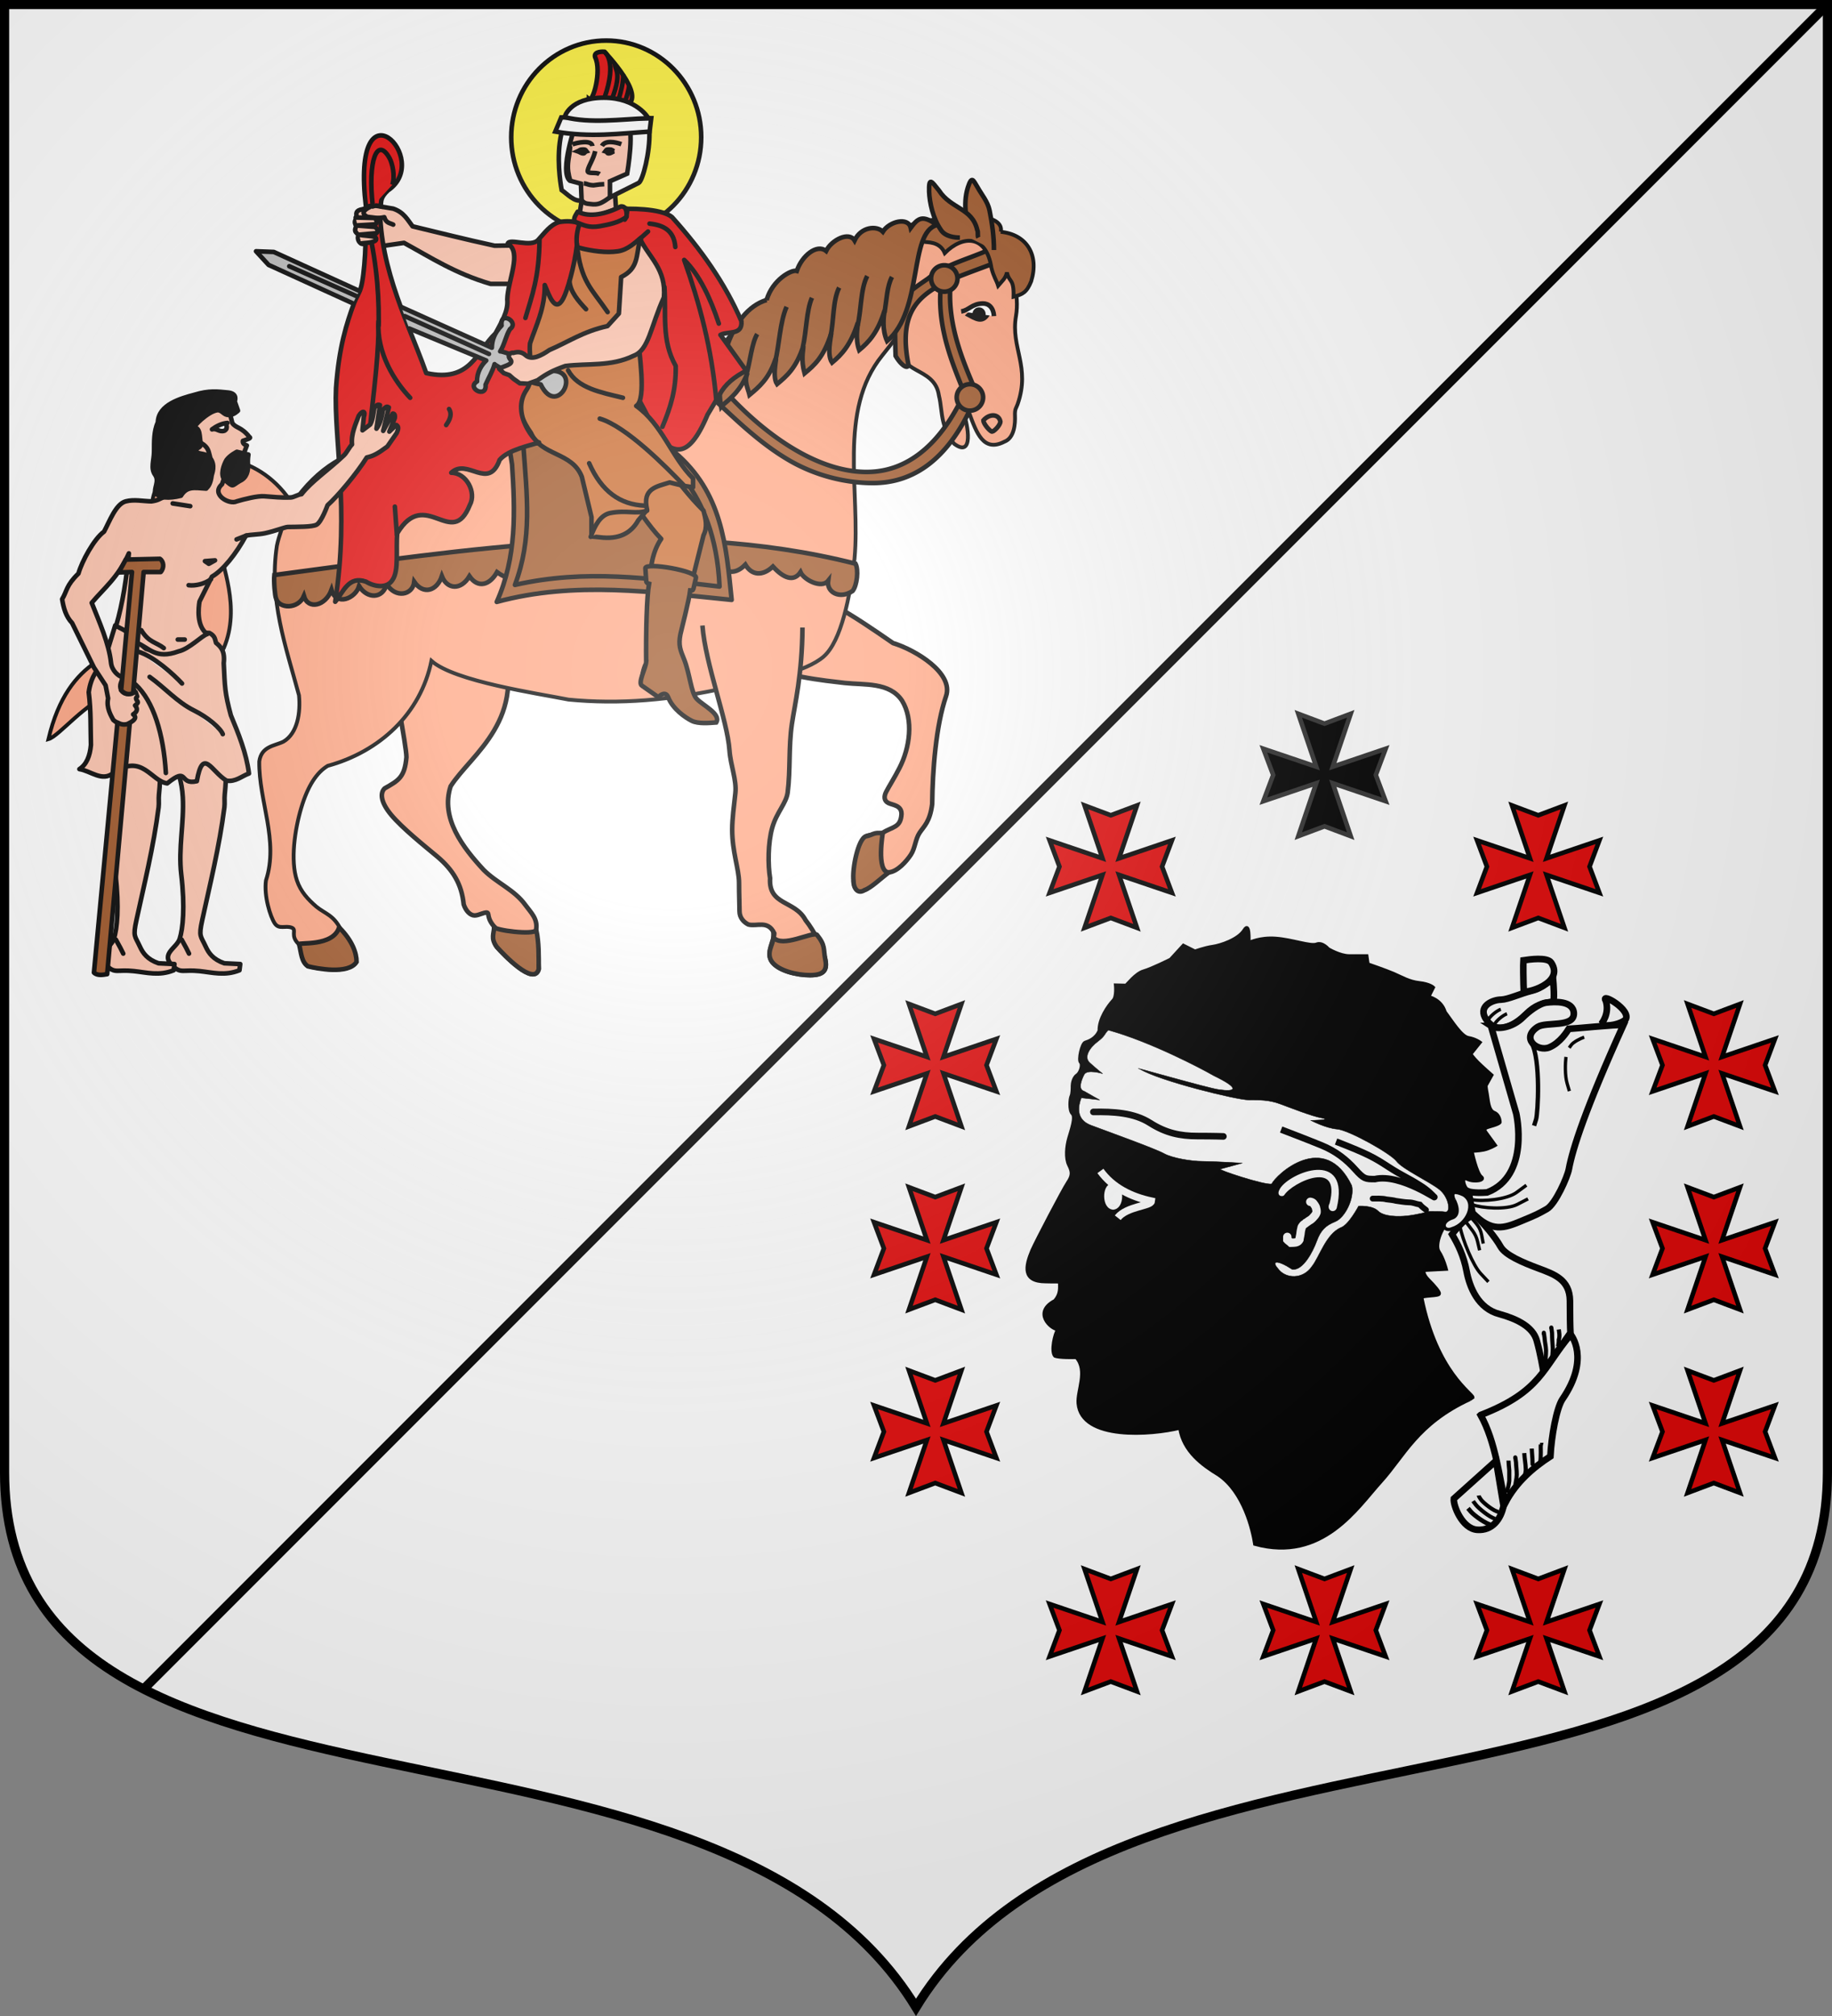<svg xmlns="http://www.w3.org/2000/svg" xmlns:xlink="http://www.w3.org/1999/xlink" width="600" height="660"><rect width="100%" height="100%" fill="#808080" stroke="none"/><defs><path id="af" d="M0 0v1h.5L0 0z" transform="rotate(18 3.157 -.5)"/><path id="bt" d="M-298.5-298.5V183c0 129.055 231.64 65.948 298.5 175.5C66.86 248.948 298.5 312.055 298.5 183v-481.5h-597z"/><path id="a" d="M0 0v1h.5L0 0z" transform="rotate(18 3.157 -.5)"/><path id="b" d="M0 0v1h.5L0 0z" transform="rotate(18 3.157 -.5)"/><path id="c" d="M0 0v1h.5L0 0z" transform="rotate(18 3.157 -.5)"/><path id="d" d="M0 0v1h.5L0 0z" transform="rotate(18 3.157 -.5)"/><path id="e" d="M0 0v1h.5L0 0z" transform="rotate(18 3.157 -.5)"/><path id="f" d="M0 0v1h.5L0 0z" transform="rotate(18 3.157 -.5)"/><path id="g" d="M0 0v1h.5L0 0z" transform="rotate(18 3.157 -.5)"/><path id="h" d="M0 0v1h.5L0 0z" transform="rotate(18 3.157 -.5)"/><path id="i" d="M0 0v1h.5L0 0z" transform="rotate(18 3.157 -.5)"/><path id="j" d="M0 0v1h.5L0 0z" transform="rotate(18 3.157 -.5)"/><path id="k" d="M0 0v1h.5L0 0z" transform="rotate(18 3.157 -.5)"/><path id="l" d="M0 0v1h.5L0 0z" transform="rotate(18 3.157 -.5)"/><path id="m" d="M0 0v1h.5L0 0z" transform="rotate(18 3.157 -.5)"/><path id="n" d="M0 0v1h.5L0 0z" transform="rotate(18 3.157 -.5)"/><path id="o" d="M0 0v1h.5L0 0z" transform="rotate(18 3.157 -.5)"/><path id="p" d="M0 0v1h.5L0 0z" transform="rotate(18 3.157 -.5)"/><path id="q" d="M0 0v1h.5L0 0z" transform="rotate(18 3.157 -.5)"/><path id="r" d="M0 0v1h.5L0 0z" transform="rotate(18 3.157 -.5)"/><path id="s" d="M0 0v1h.5L0 0z" transform="rotate(18 3.157 -.5)"/><path id="t" d="M0 0v1h.5L0 0z" transform="rotate(18 3.157 -.5)"/><path id="u" d="M0 0v1h.5L0 0z" transform="rotate(18 3.157 -.5)"/><path id="v" d="M0 0v1h.5L0 0z" transform="rotate(18 3.157 -.5)"/><path id="w" d="M0 0v1h.5L0 0z" transform="rotate(18 3.157 -.5)"/><path id="x" d="M0 0v1h.5L0 0z" transform="rotate(18 3.157 -.5)"/><path id="y" d="M0 0v1h.5L0 0z" transform="rotate(18 3.157 -.5)"/><path id="z" d="M0 0v1h.5L0 0z" transform="rotate(18 3.157 -.5)"/><path id="A" d="M0 0v1h.5L0 0z" transform="rotate(18 3.157 -.5)"/><path id="B" d="M0 0v1h.5L0 0z" transform="rotate(18 3.157 -.5)"/><path id="C" d="M0 0v1h.5L0 0z" transform="rotate(18 3.157 -.5)"/><path id="D" d="M0 0v1h.5L0 0z" transform="rotate(18 3.157 -.5)"/><path id="E" d="M0 0v1h.5L0 0z" transform="rotate(18 3.157 -.5)"/><path id="F" d="M0 0v1h.5L0 0z" transform="rotate(18 3.157 -.5)"/><path id="G" d="M0 0v1h.5L0 0z" transform="rotate(18 3.157 -.5)"/><path id="H" d="M0 0v1h.5L0 0z" transform="rotate(18 3.157 -.5)"/><path id="I" d="M0 0v1h.5L0 0z" transform="rotate(18 3.157 -.5)"/><path id="J" d="M0 0v1h.5L0 0z" transform="rotate(18 3.157 -.5)"/><path id="K" d="M0 0v1h.5L0 0z" transform="rotate(18 3.157 -.5)"/><path id="L" d="M0 0v1h.5L0 0z" transform="rotate(18 3.157 -.5)"/><path id="M" d="M0 0v1h.5L0 0z" transform="rotate(18 3.157 -.5)"/><path id="N" d="M0 0v1h.5L0 0z" transform="rotate(18 3.157 -.5)"/><path id="O" d="M0 0v1h.5L0 0z" transform="rotate(18 3.157 -.5)"/><path id="P" d="M0 0v1h.5L0 0z" transform="rotate(18 3.157 -.5)"/><path id="Q" d="M0 0v1h.5L0 0z" transform="rotate(18 3.157 -.5)"/><path id="R" d="M0 0v1h.5L0 0z" transform="rotate(18 3.157 -.5)"/><path id="S" d="M0 0v1h.5L0 0z" transform="rotate(18 3.157 -.5)"/><path id="T" d="M0 0v1h.5L0 0z" transform="rotate(18 3.157 -.5)"/><path id="U" d="M0 0v1h.5L0 0z" transform="rotate(18 3.157 -.5)"/><path id="V" d="M0 0v1h.5L0 0z" transform="rotate(18 3.157 -.5)"/><path id="W" d="M0 0v1h.5L0 0z" transform="rotate(18 3.157 -.5)"/><path id="X" d="M0 0v1h.5L0 0z" transform="rotate(18 3.157 -.5)"/><path id="Y" d="M0 0v1h.5L0 0z" transform="rotate(18 3.157 -.5)"/><path id="Z" d="M0 0v1h.5L0 0z" transform="rotate(18 3.157 -.5)"/><path id="aa" d="M0 0v1h.5L0 0z" transform="rotate(18 3.157 -.5)"/><path id="ab" d="M0 0v1h.5L0 0z" transform="rotate(18 3.157 -.5)"/><path id="ac" d="M0 0v1h.5L0 0z" transform="rotate(18 3.157 -.5)"/><path id="ad" d="M0 0v1h.5L0 0z" transform="rotate(18 3.157 -.5)"/><path id="ae" d="M0 0v1h.5L0 0z" transform="rotate(18 3.157 -.5)"/><path id="bj" d="M2.922 27.672c0-5.951 2.317-9.843 5.579-11.012 1.448-.519 3.307-.273 5.018 1.447 2.119 2.129 2.736 7.993-3.483 9.121.658-.956.619-3.081-.714-3.787-.99-.524-2.113-.253-2.676.123-.823.552-1.729 2.106-1.679 4.108H2.922z"/><path id="ag" d="M0 0v1h.5L0 0z" transform="rotate(18 3.157 -.5)"/><path id="ah" d="M0 0v1h.5L0 0z" transform="rotate(18 3.157 -.5)"/><path id="ai" d="M0 0v1h.5L0 0z" transform="rotate(18 3.157 -.5)"/><path id="aj" d="M0 0v1h.5L0 0z" transform="rotate(18 3.157 -.5)"/><path id="ak" d="M0 0v1h.5L0 0z" transform="rotate(18 3.157 -.5)"/><path id="al" d="M0 0v1h.5L0 0z" transform="rotate(18 3.157 -.5)"/><path id="am" d="M0 0v1h.5L0 0z" transform="rotate(18 3.157 -.5)"/><path id="an" d="M0 0v1h.5L0 0z" transform="rotate(18 3.157 -.5)"/><path id="ao" d="M0 0v1h.5L0 0z" transform="rotate(18 3.157 -.5)"/><path id="ap" d="M0 0v1h.5L0 0z" transform="rotate(18 3.157 -.5)"/><path id="aq" d="M0 0v1h.5L0 0z" transform="rotate(18 3.157 -.5)"/><path id="ar" d="M0 0v1h.5L0 0z" transform="rotate(18 3.157 -.5)"/><path id="as" d="M0 0v1h.5L0 0z" transform="rotate(18 3.157 -.5)"/><path id="at" d="M0 0v1h.5L0 0z" transform="rotate(18 3.157 -.5)"/><path id="au" d="M0 0v1h.5L0 0z" transform="rotate(18 3.157 -.5)"/><path id="av" d="M0 0v1h.5L0 0z" transform="rotate(18 3.157 -.5)"/><path id="aw" d="M0 0v1h.5L0 0z" transform="rotate(18 3.157 -.5)"/><path id="ax" d="M0 0v1h.5L0 0z" transform="rotate(18 3.157 -.5)"/><path id="ay" d="M0 0v1h.5L0 0z" transform="rotate(18 3.157 -.5)"/><path id="az" d="M0 0v1h.5L0 0z" transform="rotate(18 3.157 -.5)"/><path id="aA" d="M0 0v1h.5L0 0z" transform="rotate(18 3.157 -.5)"/><path id="aB" d="M0 0v1h.5L0 0z" transform="rotate(18 3.157 -.5)"/><path id="aC" d="M0 0v1h.5L0 0z" transform="rotate(18 3.157 -.5)"/><path id="aD" d="M0 0v1h.5L0 0z" transform="rotate(18 3.157 -.5)"/><path id="aE" d="M0 0v1h.5L0 0z" transform="rotate(18 3.157 -.5)"/><path id="aF" d="M0 0v1h.5L0 0z" transform="rotate(18 3.157 -.5)"/><path id="aG" d="M0 0v1h.5L0 0z" transform="rotate(18 3.157 -.5)"/><path id="aH" d="M0 0v1h.5L0 0z" transform="rotate(18 3.157 -.5)"/><path id="aI" d="M0 0v1h.5L0 0z" transform="rotate(18 3.157 -.5)"/><path id="aJ" d="M0 0v1h.5L0 0z" transform="rotate(18 3.157 -.5)"/><path id="aK" d="M0 0v1h.5L0 0z" transform="rotate(18 3.157 -.5)"/><path id="aL" d="M0 0v1h.5L0 0z" transform="rotate(18 3.157 -.5)"/><path id="aM" d="M0 0v1h.5L0 0z" transform="rotate(18 3.157 -.5)"/><path id="aN" d="M0 0v1h.5L0 0z" transform="rotate(18 3.157 -.5)"/><path id="aO" d="M0 0v1h.5L0 0z" transform="rotate(18 3.157 -.5)"/><path id="aP" d="M0 0v1h.5L0 0z" transform="rotate(18 3.157 -.5)"/><path id="aQ" d="M0 0v1h.5L0 0z" transform="rotate(18 3.157 -.5)"/><path id="aR" d="M0 0v1h.5L0 0z" transform="rotate(18 3.157 -.5)"/><path id="aS" d="M0 0v1h.5L0 0z" transform="rotate(18 3.157 -.5)"/><path id="aT" d="M0 0v1h.5L0 0z" transform="rotate(18 3.157 -.5)"/><path id="bf" d="M2.922 27.672c0-5.951 2.317-9.843 5.579-11.012 1.448-.519 3.307-.273 5.018 1.447 2.119 2.129 2.736 7.993-3.483 9.121.658-.956.619-3.081-.714-3.787-.99-.524-2.113-.253-2.676.123-.823.552-1.729 2.106-1.679 4.108H2.922z"/><path id="bb" fill="#fcef3c" stroke="#000" stroke-width="3.807" d="m-267.374-6.853-4.849 23.83-4.848-23.83v-44.74h-25.213v14.545h-9.698v-14.546h-14.546v-9.697h14.546v-14.546h9.698v14.546h25.213v-25.213h-14.546v-9.698h14.546v-14.546h9.697v14.546h14.546v9.698h-14.546v25.213h25.213v-14.546h9.698v14.546h14.546v9.697h-14.546v14.546h-9.698v-14.546h-25.213v44.741z"/><path id="aX" d="M2.922 27.672c0-5.951 2.317-9.843 5.579-11.012 1.448-.519 3.307-.273 5.018 1.447 2.119 2.129 2.736 7.993-3.483 9.121.658-.956.619-3.081-.714-3.787-.99-.524-2.113-.253-2.676.123-.823.552-1.729 2.106-1.679 4.108H2.922z"/><g id="bi"><use width="810" height="540" transform="rotate(72)" xlink:href="#bh"/><use width="810" height="540" transform="rotate(144)" xlink:href="#bh"/></g><g id="aZ"><path id="aY" d="M0 0v1h.5L0 0z" transform="rotate(18 3.157 -.5)"/><use width="810" height="540" transform="scale(-1 1)" xlink:href="#aY"/></g><g id="aW"><use width="810" height="540" transform="rotate(72)" xlink:href="#aV"/><use width="810" height="540" transform="rotate(144)" xlink:href="#aV"/></g><g id="bd"><path id="bc" d="M0 0v1h.5L0 0z" transform="rotate(18 3.157 -.5)"/><use width="810" height="540" transform="scale(-1 1)" xlink:href="#bc"/></g><g id="be"><use width="810" height="540" transform="rotate(72)" xlink:href="#bd"/><use width="810" height="540" transform="rotate(144)" xlink:href="#bd"/></g><g id="aV"><path id="aU" d="M0 0v1h.5L0 0z" transform="rotate(18 3.157 -.5)"/><use width="810" height="540" transform="scale(-1 1)" xlink:href="#aU"/></g><g id="bh"><path id="bg" d="M0 0v1h.5L0 0z" transform="rotate(18 3.157 -.5)"/><use width="810" height="540" transform="scale(-1 1)" xlink:href="#bg"/></g><g id="ba"><use width="810" height="540" transform="rotate(72)" xlink:href="#aZ"/><use width="810" height="540" transform="rotate(144)" xlink:href="#aZ"/></g><g id="br"><path id="bq" d="M0 0v1h.5L0 0z" transform="rotate(18 3.157 -.5)"/><use width="810" height="540" transform="scale(-1 1)" xlink:href="#bq"/></g><g id="bl"><path id="bk" d="M0 0v1h.5L0 0z" transform="rotate(18 3.157 -.5)"/><use width="810" height="540" transform="scale(-1 1)" xlink:href="#bk"/></g><g id="bm"><use width="810" height="540" transform="rotate(72)" xlink:href="#bl"/><use width="810" height="540" transform="rotate(144)" xlink:href="#bl"/></g><g id="bo"><path id="bn" d="M0 0v1h.5L0 0z" transform="rotate(18 3.157 -.5)"/><use width="810" height="540" transform="scale(-1 1)" xlink:href="#bn"/></g><g id="bp"><use width="810" height="540" transform="rotate(72)" xlink:href="#bo"/><use width="810" height="540" transform="rotate(144)" xlink:href="#bo"/></g><g id="bs"><use width="810" height="540" transform="rotate(72)" xlink:href="#br"/><use width="810" height="540" transform="rotate(144)" xlink:href="#br"/></g><radialGradient id="bF" cx="-80" cy="-80" r="405" gradientUnits="userSpaceOnUse"><stop offset="0" stop-color="#fff" stop-opacity=".31"/><stop offset=".19" stop-color="#fff" stop-opacity=".25"/><stop offset=".6" stop-color="#6b6b6b" stop-opacity=".125"/><stop offset="1" stop-opacity=".125"/></radialGradient></defs><use width="744.094" height="1052.362" fill="#fff" transform="translate(300 300)" xlink:href="#bt"/><ellipse cx="198.542" cy="44.921" fill="#fcef3c" fill-rule="evenodd" stroke="#000" stroke-linecap="round" stroke-width="1.5" rx="31.112" ry="31.637"/><g fill-rule="evenodd" font-size="12"><path stroke="#000" d="M481.442 458.136c-17.329 8.014-21.564 18.569-29.216 26.986-7.653 8.418-19.063 26.527-41.255 20.405-.696-4.535-3.562-17.043-11.93-22.7-5.171-3.15-11.479-7.653-12.627-15.305-9.183 2.295-32.178 4.132-33.288-8.035-.383-4.21 3.223-10.658-.633-15.097-.871.028-5.752.125-7.03-.472-1.34-1.581-.018-7.335.952-8.613l-.01-.053c-2.29-.21-8.201-5.61-.932-9.436 1.918-2.254 1.582-4.095 1.576-6.172-1.202.016-4.154-.018-4.585-.047-7.663-.028-6.679-4.972-4.472-10.234 1.53-3.444 10.16-19.897 11.69-22.192 1.53-2.296 1.53-3.444.383-5.74-1.148-2.296-.765-6.122 0-8.8.765-2.678 2.296-6.887 1.148-8.035-1.148-1.148-.765-4.974-.383-5.74.383-.765.383-2.678.383-3.443 0-.765.382-2.678 1.53-3.444 1.148-.765 1.913-3.443 1.148-4.209-.765-.765.383-6.122 1.53-6.504 1.149-.383 3.444-1.148 4.592-3.826-.135-3.78 2.833-8.067 4.592-9.949 1.148-1.148.765-4.974.765-4.974l3.366.077c.367-.122 3.138-3.903 5.817-4.668 2.678-.765 8.8-3.827 8.8-3.827l4.21-4.591 3.825 1.913s3.061-1.148 5.74-1.53c2.678-.383 8.417-2.296 10.33-5.357 1.914-3.061 1.531 3.643 1.592 4.01.245.06 3.383-1.714 8.74-1.332 5.356.383 11.478 2.679 13.391 1.913 1.913-.765 3.826 1.53 3.826 1.53s3.827 2.297 6.888 2.297h5.739l.383 2.678s5.739 1.974 8.417 3.122c2.679 1.148 4.974 2.617 8.418 3 3.444.383 4.592 1.53 4.592 1.53l-1.53 3.061s4.131.843 5.356 4.975c2.296 3.06 5.357 8.035 7.652 8.417 2.296.383 3.827 1.53 3.827 1.53l-3.061 3.827s.765 1.148 2.295 2.678c1.53 1.53 4.592 4.21 4.592 4.21l-1.913 3.443s0 .765.382 2.678c.383 1.913.383 5.357 2.296 6.122 1.913.765 1.913 3.061 1.913 3.061s.383.383-1.913 1.148c-2.296.765-3.826.765-2.678 2.296 1.148 1.53 3.06 4.209 3.06 4.209s-1.912 1.148-3.826 1.53c-1.913.383-3.826.383-3.826.383s1.53 7.27 3.061 8.418c1.53 1.147-2.296 1.913-4.591.765-2.296-1.148-.862 3.443.669 3.826 1.53.383-.555.918-2.354.937-1.53-.383-3.5-.115-2.62 2.143 1.148 3.06 2.392 4.572-.67 6.103-3.06 1.53-5.835 8.418-4.304 10.713 1.53 2.296 2.391 5.74 2.391 5.74l-7.27.382s-.497 1.148 1.416 3.061c1.913 1.914 3.826 4.094 3.559 4.63.057.828-5.758.492-5.7 1.32 4.947 24.458 16.7 31.318 16.716 32.606l-.931.652z" stroke-width="1.083"/><path fill="#fff" stroke="#000" stroke-width=".135" d="M359.529 340.978c-2.55 1.913-4.781 5.1-2.55 7.013 2.869 2.55 4.144 3.506 4.144 3.506s-5.1-1.594-6.056.319c-.957 1.912-2.073 4.82 0 5.418 1.593.956 5.1 2.869 5.1 2.869s-7.97-.956-6.057-.638c-.956 2.55-1.912 7.013 3.188 8.925 5.1 1.913 21.037 7.65 23.906 9.244 2.868 1.594 9.243 2.55 12.43 2.55s14.983.637 13.07.637l-7.013 1.913c-1.196.12 14.503 5.338 16.815 4.86 1.234-2.869 17.29-17.929 26.215.558.957 4.144-2.23 10.52-5.418 11.794-3.188 1.275-4.781 2.869-6.056 6.375-1.275 3.506-4.54 9.76-8.047 9.244-4.823-3.148-6.934-2.87-4.703-.32 2.47 3.508 8.247 3.667 11.156-.637 2.43-2.988 4.62-10.717 9.562-12.75 2.55-.956 5.738-7.012 5.738-7.012s4.462-.319 6.375 1.594c1.912 1.912 6.693 1.912 9.562 1.594 2.869-.32 7.69-1.394 6.096-1.394-1.593 0 4.424-.2 6.336.12 1.913.318 1.274-4.783-1.913-7.333-3.188-2.55-12.113-6.693-14.025-9.243-1.913-2.55-15.619-10.2-19.444-10.519-3.825-.318-8.606-2.868-8.606-2.868s7.173-.12 3.667-.757c-3.506-.637-10.36-3.387-13.867-4.662-3.506-1.275-6.375-1.275-10.2-1.275-3.824 0-29.217-6.22-35.553-10.086-4.781-1.593 22.684 6.38 25.872 6.7 5.418.796 7.132-.28-1.793-4.583-3.825-2.231-20.86-11.164-34.493-14.896-1.396 1.395-.888 1.828-3.438 3.74z"/><path fill="none" stroke="#fff" stroke-linecap="round" stroke-width="2.739" d="M429.13 393.452c.125.015.639.105.969.45.365.472.675.896.86 1.351.136.608.314 1.11.215 1.689-.206.567-.483.97-.86 1.35a5.782 5.782 0 0 1-1.183 1.127c-.499.236-.977.696-1.398.9-.202.274-.721.475-.968.788-.287.384-.508.575-.538 1.126-.186.547-.248 1.22-.323 1.801-.106.64-.255 1.239-.322 1.801-.269.482-.562.73-1.184.901-.514.091-1.045.113-1.613.113-.321-.308-.869-.655-1.183-1.014v-.9"/><path fill="#fff" stroke="#fff" d="M420.167 390.94c2.75-4.425 19.975-12.559 15.788 3.23-.956 1.674.838 2.392 1.316 1.196 4.426-18.66-14.592-10.885-17.583-5.98-1.196 2.033.479 1.674.479 1.554z" stroke-width="1.083"/><path fill="none" stroke="#000" stroke-linecap="round" stroke-width="2.165" d="M358.09 364.028c6.458-.12 13.276.24 18.539 3.588 5.263 3.35 9.927 4.306 15.55 4.306 5.62 0 8.491.12 8.491.12"/><path fill="none" stroke="#000" stroke-width="2.139" d="M437.577 373.724c10.794 4.178 12.707 5.407 17.264 8.356 4.558 2.95 6.243 3.44 10.08 5.898 2.855 1.72 4.558 3.687 4.558 3.687 2.457 1.966-10.664-7.619-19.19-5.653-3.117 0-3.597 0-6.475-3.195-2.879-3.195-6.237-5.898-11.034-7.864-4.797-1.966-13.192-5.161-13.192-5.161"/><path fill="none" stroke="#000" stroke-linecap="round" stroke-width="1.895" d="M449.571 392.402c.655 0 3.377-.103 4.424.246.914.124 2.376.242 3.195.492 1.39.165 2.671.454 4.178.491 1.621.015 2.198.51 3.687.737.465.582 1.345 1.281 1.966 1.72"/><path fill="none" stroke="#fff" stroke-width="2.436" d="M360.396 383.344c3.963 5.466 10.037 8.463 16.675 9.885-.167 1.606-8.057 1.709-10.997 5.434"/><g fill="#fff" stroke="#000" stroke-width="2"><path d="M508.648 320.392c.127 1.396.566 7.49-.042 7.558-3.44.492-5.814 1.068-8.763 4.017-2.95 2.95-9.698 7.97-13.525 1.078-1.966-3.932 2.822-5.771 5.28-5.771 2.415-.085 6.21-1.95 10.143-2.934 3.932-.983 5.528-3.509 6.02-3.017zM524.145 335.447c.539-.296 3.089-3.703 1.769-7.856-1.912-2.869 8.66 3.089 6.429 6.276-2.824 2.2-8.418 2.173-8.198 1.58z" stroke-width="2.165"/><path d="M498.967 322.142c-.045-.65-.124-6.466-.025-7.75 1.975-.296 7.825-1.145 9.1.768 4.534 6.85-8.671 10.264-8.99 9.308zM488.302 335.878l8.287 28.687s4.679 20.364-9.562 25.819c-4.462.319-6.056-.319-6.056-.319l1.275 7.012c6.321 6.52 10.397 4.98 15.816 2.748 5.419-2.231 5.639-2.406 8.507-4 2.869-1.594 6.824-10.577 7.264-13.132 1.23-6.604 5.382-19.577 17.85-47.134-2.25-.197-16.916 1.285-17.904 1.285-.494.79-2.8 4.558-6.352 6.047-3.901 1.593-9.52-3-3.825-6.694 2.783-1.774 12.02.317 11.847-4.507-.235-4.192-6.429-3.78-8.978-3.462-2.55.32-6.057 3.188-7.65 4.782-3.57 3.569-8.606 4.143-10.519 2.868z" stroke-width="2.165"/><path d="M475.552 404.09c1.913 3.187 3.825 7.012 4.782 12.112.956 5.1 3.717 12.234 10.837 14.025 5.737 1.594 10.837 4.144 12.112 8.606 1.275 4.462 2.186 10.155 2.186 10.056l8.871-12.552c-.098-1.68-.166-5.769-.166-10.55-.098-6.954-5.252-8.651-10.352-10.564-5.1-1.912-10.815-4.287-12.409-7.156-1.594-2.868-5.66-7.802-7.892-9.715-2.231-1.912-7.969 5.738-7.969 5.738z" stroke-width="2.165"/><path d="M484.928 463.26c4.927 8.86 6.055 20.236 8.081 28.712 3.516-6.678 8.99-11.439 14.759-15.186.338-6.649 2.022-15.828 3.934-18.696 9.238-13.462 2.737-21.17 2.737-21.17-9.23 10.841-9.55 18.597-29.495 26.324z" stroke-width="2.165"/><path d="M476.149 490.643c-.254 2.2 2.688 9.844 7.669 10.185 4.892.336 7.715-3.428 8.61-7.827l-2.452-14.775z" stroke-width="2.165"/></g><path fill="#fff" stroke="#000" d="M476.114 392.648c-.983-2.703.492-2.703 3.195-1.475 4.424 2.704 1.23 9.585-3.686 11.06-2.704 1.229-4.178-1.966-.246-3.44 3.687-.984.737-6.39.737-6.145h.246z" stroke-width="1.083"/><path fill="none" stroke="#000" stroke-width="1.353" d="M508.064 434.705v.333c0-.9-.016-.442.246 1.333 0 1.804.135 3.319.246 5 0 1.394-.165 2.392-.246 3.667M505.607 436.37v.608c0-1.126-.033-.808.245.913.1 1.715.443 2.611.492 4.26 0 1.675-.2 2.975-.246 4.566M504.378 473.014h.246c-.066.232 0 1.549 0 2.43 0 1.324-.025 2.617-.246 3.469M501.674 474.243v.492-.492.492-.492c.054 1.816.246 2.821.246 4.67 0 .565.107.994-.246 1.229M499.217 475.718c.1 1.98.43 3.275.491 5.308 0 1.022-.205 1.136-.245 2.065M496.267 477.215v.31c0-.838-.016-.411.246 1.243.045 1.526.246 2.348.246 4.037-.046 1.622-.405 2.299-.492 3.727M494.056 478.176c0 .439.133 2.143.245 3.195v3.44c-.136 1.146-.386 2.377-.737 3.195v.738M510.522 435.246c.062.462.427 2.224 0 3.357 0 1.002-.114 1.516-.246 2.239"/><path fill="none" stroke="#000" d="M482.143 392.749c3.298.676 11.333 0 14.547-2.368l3.214-2.369M482.154 394.366c3.15 1.188 11.192 1.786 14.739-.046l3.547-1.832M481.89 398.67c1.69 2.03 2.875 3.044 3.382 5.75l.508 2.707M479.86 399.684c2.03 2.876 3.382 3.89 4.059 6.766l.677 2.876M478.168 401.545c.846 4.398 4.229 12.687 6.766 15.393l2.537 2.707" stroke-width="1.083"/><path fill="none" stroke="#000" stroke-width="1.295" d="M490.851 494.972c-1.707-.221-5.027-2.978-5.772-3.968-.745-.99-.8-1.408-.8-1.408M489.671 497.211c-1.845-.447-5.438-3.47-6.245-4.492-.807-1.022-.97-1.289-.97-1.289"/><path fill="none" stroke="#000" stroke-width="1.465" d="M488.658 499.273c-1.948-.214-5.98-3.266-6.923-4.371l-.943-1.106"/><path fill="none" stroke="#000" d="M512.869 346.018c-.249 2.053-.373 6.095.373 8.645l.746 2.55M518.84 339.55c-1.43.497-3.545 1.617-4.23 2.55l-.684.933" stroke-width="1.083"/><path fill="none" stroke="#000" stroke-width="1.424" d="M501.577 341.391c3.082 5.415 2.125 23.11 1.488 25.125l-.637 2.015"/><path fill="none" stroke="#000" d="M491.53 330.416c-1.268.422-3.89 2.495-4.101 3.636M493.56 331.896c-1.268.423-3.89 2.495-4.101 3.636" stroke-width="1.083"/><path fill="none" stroke="#feffff" stroke-width="1.57" d="M364.31 388.261c-2.512-.135-2.716 7.15.521 6.982"/><path fill="none" stroke="#feffff" stroke-width="1.57" d="M364.837 388.261c2.512-.135 2.716 7.15-.521 6.982"/><path fill="none" stroke="#feffff" stroke-width="3.867" d="m364.666 388.407-.086 6.105"/></g><path d="m286.258 417.296 17.314-5.868-5.869 17.313 8.584-3.223 8.583 3.223-5.868-17.313 17.313 5.868-3.222-8.584 3.222-8.583-17.313 5.868 5.868-17.313-8.583 3.222-8.584-3.222 5.87 17.313-17.315-5.868 3.222 8.583z" id="bu" fill="#e20909" stroke="#000" stroke-width="1.5"/><path fill="none" stroke="#000" stroke-width="3" d="M598.5 1.5 46.863 553.137"/><use id="bv" width="100%" height="100%" transform="translate(0 -60)" xlink:href="#bu"/><use id="bw" width="100%" height="100%" transform="translate(0 120)" xlink:href="#bv"/><use id="bx" width="100%" height="100%" transform="translate(57.5 65)" xlink:href="#bw"/><use id="by" width="100%" height="100%" transform="translate(70)" xlink:href="#bx"/><use id="bz" width="100%" height="100%" transform="translate(70)" xlink:href="#by"/><use id="bA" width="100%" height="100%" transform="translate(57.5 -65)" xlink:href="#bz"/><use id="bB" width="100%" height="100%" transform="translate(0 -60)" xlink:href="#bA"/><use width="100%" height="100%" transform="translate(0 -60)" xlink:href="#bB"/><use id="bC" width="100%" height="100%" transform="translate(57.5 -65)" xlink:href="#bv"/><path stroke="#313131" stroke-width="1.5" d="m413.758 262.296 17.314-5.868-5.869 17.313 8.584-3.223 8.584 3.223-5.869-17.313 17.314 5.868-3.223-8.583 3.223-8.584-17.313 5.868 5.868-17.313-8.584 3.222-8.584-3.222 5.87 17.313-17.315-5.868 3.222 8.584z"/><use width="100%" height="100%" transform="translate(140)" xlink:href="#bC"/><g fill="#fff" stroke="#000"><path fill="#fec3ac" fill-rule="evenodd" stroke-width="1.5" d="m201.925 70.929-12.328.69 2.064-13.653 9.338-.8z"/><path fill="#ffa582" fill-rule="evenodd" stroke-width="1.5" d="M163.82 209.21c9.545 26.172-9.486 37.619-16.226 48.187-3.453 10.45 4.076 20.14 10.818 27.406 4.319 4.321 10.101 6.505 13.703 11.54 1.822 2.488 4.01 4.406 3.49 7.94-.621 4.229.838 8.588.838 12.974-1.524 5.796-11.619-4.89-13.703-7.212-2.164-2.885.74-4.895-.722-6.49-2.235-2.444-1.932-4.04-2.217-4.57-.435-.805-2.885.721-4.328.721-1.442 0-2.885-1.442-3.606-3.606-.67-6.687-3.503-11.293-8.6-15.625-4.327-3.606-11.54-9.375-15.145-13.703-3.607-4.327-3.607-7.212-2.164-8.654 4.599-2.618 6.581-3.632 7.157-10.22 0-3.606-4.39-26.74-5.832-32.51M256.292 193.106c9.955-.652 23.353 8.593 36.178 17.427 7.367 2.242 19.949 9.825 17.368 17.382-3.303 9.668-4.416 24.066-4.54 35.34-.721 5.769-2.672 7.211-4.115 9.375-1.442 2.164-1.442 5.048-2.885 7.212-1.442 2.164-4.327 5.474-7.212 5.77-3.587.368-5.77 5.048-7.933 5.77-2.164.72-3.606-.722-3.606-2.885 1.712-4.512 1.144-10.928 4.067-14.708 1.087-.543 3.14-.516 5.32-1.087 3.506-2.15 6.054-1.696 6.321-6.221 0-2.885-2.885-2.885-4.327-3.606-1.443-.722-1.443-2.164-.721-3.606.72-1.443 2.964-5.02 4.406-7.905 3.334-6.488 4.669-15.734.8-22.007-4.073-6.094-12.283-5.066-18.751-5.77-5.77-.72-22.548-2.163-29.392-7.653" class="Silber Rand2"/><path fill="#ffa582" fill-rule="evenodd" stroke-width="1.25" d="M310.446 73.823c1.443 0 4.986-.618 7.15-.618 2.163 0 5.048 0 7.212 1.443 2.163 1.442 3.606 4.327 5.048 9.376 1.442 5.048 4.111 12.387 2.885 19.472-1.791 10.348 4.848 16.52.533 28.849-.475 1.36-.954 1.457-.862 3.736.103 2.576-.16 7.291-3.465 8.524-6.867 3.552-9.132-2.873-11.54-9.455-1.572-4.375-3.665-3.074-1.843 0 1.452 3.948 3.378 14.87-3.017 10.177-1.443-1.443-2.885-4.328-3.606-7.213-.721-2.884-.721-5.77-1.443-8.654-1.382-9.842-14.389-6.637-12.26-17.31-.806-10.138 8.399-13.871-6.286 4.211-14.685 18.082-7.083 44.687-9.089 66.584-1.442 12.26-4.327 26.943-10.097 31.991-5.77 5.049-19.76 7.933-31.3 10.097-18.887 4.261-35.641 5.608-52.265 4.006-10.192-2.036-37.33-5.947-44.906-12.684-3.55 17.345-16.936 29.706-33.962 34.367-3.606 2.164-6.491 6.491-8.655 13.703-2.164 7.212-3.606 17.31-1.442 23.8 1.249 3.748 3.7 6.294 6.383 8.61 2.822 2.307 5.652 2.725 7.977 7.434 3.135 3.888 5.112 8.253 5.112 10.641-2.604 4.237-13.074 2.155-15.934 1.443-2.164-1.443-.718-5.176-2.885-7.213-3.07-2.884-.533-4.702-2.317-5.423-2.114-.855-4.17.72-5.612-1.443-1.442-2.163-3.577-9-2.856-14.049 4.268-13.033-2.365-25.902-2.197-38.945.721-5.049 5.049-5.049 7.934-6.491 4.635-2.733 5.618-9.525 5.074-15.154-4.315-16.105-9.92-31.213-7.238-48.962.721-3.606 2.164-6.491 2.164-7.934-14.67-3.345-20.384-.573-20.533 8.906-.08 5.036 6.777 18.956.962 32.574-11.31 13.867-20.205 9.376-36.098 14.601-9.286 3.053-17.683 14.135-21.32 15.173 3.288-13.9 9.172-20.915 15.507-25.22 9.71-6.6 20.48-6.836 24.589-15.744 7.938-16.72-15.414-31.15-1.737-45.354 12.603-10.086 31.565-6.526 41.514 9.295 17.212-24.917 38.986-19.992 66.756-18.852 15.146 0 40.934.534 48.867-.187 15.199-.647 15.557-17.975 22.412-28.827 4.243-6.717 10.744-13.37 17.45-19.38 16.81-15.064 38.9-26.079 59.236-23.901z"/><path fill="#ffa582" fill-rule="evenodd" stroke-width="1.5" d="M262.815 205.441c-.112 15.532-2.485 24.939-3.462 31.591-1.109 7.547-.445 14.987-1.375 22.358-.46 3.644-3.606 6.49-5.048 11.54-1.443 5.048-1.443 12.26-.722 16.587-.53 9.022 8.122 7.13 11.608 13.703 2.885 3.606 5.77 9.376 6.49 12.982.722 3.606-.72 5.049-5.048 5.049-4.327 0-10.233-1.443-12.396-4.328-2.164-2.885.721-7.212.721-9.376-2.082-4.423-5.737-2.134-8.496-2.884-1.443-.722-2.885-2.164-2.885-4.328 0-2.163-.158-5.048-.158-9.375 0-4.328-2.243-10.097-2.243-17.31 0-3.634.57-7.636 1.042-12.004.466-4.298-1.564-8.951-1.922-13.96-.72-10.096-7.855-28.028-8.872-40.901" class="Silber Rand2"/><path fill="#9d5324" fill-rule="evenodd" stroke-width="1.5" d="M226.031 183.994c-1.684 3.004-7.689 3.9-9.035-.131-1.911 3.015-7.2 3.834-9.036.684-1.39 3.386-7.613 3.403-8.78-.31-3.688 3.95-6.558 4.782-9.291.53-1.539 3.598-6.063 3.857-8.523-.097-1.967 4.783-8.05 3.75-10.062 1.573-1.35 3.59-4.363 4.106-8.522 1.068-2.353 4.18-6.152 5.489-9.036 1.335-2.783 4.675-7.296 4.37-9.036 0-1.645 4.856-6.06 6.15-9.035 1.856-.59 4.466-6.232 5.412-9.036.704-1.262 4.945-6.385 4.912-9.035.679-1.195 4.018-7.477 6.728-9.036 1.228-1.995 5.39-7.718 6.542-9.036 2.029-1.888 4.379-8.208 4.252-9.156.687-.308-.644-.765-5.51-.528-7.577 62.089-8.155 128.706-19.364 190.331-3.712 1.059 1.927.533 7.126-.96 8.949-4.189 2.802-8.542.43-8.01-3.335-2.132 2.67-7.915-.326-9.035-2.836-2.26 3.33-5.624 1.9-9.036-1.844-3.414 3.203-6.89 2.96-9.036-.617-3.99 4.078-7.718 2.192-9.035-1.274-2.383 4.769-6.733 4.638-9.036.41z"/><path fill-rule="evenodd" stroke-width="1.5" d="M317.264 103.083c.933-.44 1.704-1.792 3.051-2.062 1.514-.304 3.037.098 3.187 1.802-.523.963-1.45 1.918-2.83 1.735-1.325-.175-2.806-1.175-3.408-1.475z" class="Schwarz"/><path fill="#ffa582" fill-rule="evenodd" stroke-width="1.5" d="M322.073 137.619c1.871-2.192 5.021-2.256 5.56.39 0 1.168-2.078 3.286-2.715 3.286s-2.845-2.508-2.845-3.676z" class="Schwarz"/><path fill-rule="evenodd" stroke-width="1.5" d="M325.529 103.496c-.165-2.882-1.776-4.156-3.602-4.14-3.603.03-4.623 2.262-7.133 2.595" class="Rand2"/><path fill="#000" stroke-width="1.5" d="M320.378 104.358a1.417 1.502 0 0 0 1.654-1.18 1.417 1.502 0 0 0-1.097-1.764 1.417 1.502 0 0 0-1.676 1.144 1.417 1.502 0 0 0 1.063 1.788"/><path fill="#9d5324" fill-rule="evenodd" stroke-width="1.5" d="M325.529 86.187c-18.857 7.26-32.623 9.885-28.004 33.212-.21 1.693-2.59-.036-4.205-2.9-.499-17.22-.538-17.66 10.572-25.263 5.566-4.53 12.537-6.214 18.965-9.008m-3.8 44.662c-1.12 3.063-.42 5.296-1.66 7.85-8.454 17.382-19.793 23.425-31.543 23.407-8.931-.013-18.477-2.398-26.794-7.1-10.286-5.814-18.893-14.573-24.52-19.63l1.698-4.716c15.147 17.144 33.486 28.73 49.405 27.756 11.227-.687 21.06-8.002 28.55-22.361a69.67 69.67 0 0 0 1.636-3.357c-3.298-8.542-10.04-22.83-7.241-38.225h3.04c-2.125 13.601 3.293 26.631 7.395 36.274"/><g fill="#9d5324" fill-rule="evenodd" stroke-linecap="round" stroke-linejoin="round" stroke-width="2.461"><path d="M221.018 148.094c15.432 13.121 16.768 30.046 18.608 48.302-25.647-2.51-51.293-6.307-76.94.66 6.61-14.777 5.997-29.881 5.015-45.003l-.924-5.938 50.798-1.464z" stroke-width="1.5"/><path d="M212.515 144.623c2.647 4.43 21.716 13.992 23.14 47.4-22.872-2.615-43.748-5.813-67.007-.533 5.738-15.256 3.924-29.115 2.76-45.513" stroke-width="1.5"/></g><path fill="#9d5324" fill-rule="evenodd" stroke-width="1.5" d="M304.933 91.165a4.327 4.327 0 1 1 8.655 0 4.327 4.327 0 0 1-8.655 0zM313.327 130.11a4.327 4.327 0 1 1 8.655 0 4.327 4.327 0 0 1-8.655 0z" class="Gold Rand2"/><path fill="#9d5324" stroke-width="1.25" d="M327.744 75.9s2.815-7.57-20.206-4.256c-23.022 3.314-4.953 7.492-4.953 7.492.946.318 5.124-.282 6.833 3.717 5.876-5.91 13.657-6.118 15.29 4.884.72 2.885 1.605 3.923 2.196 5.803 1.372-1.632 2.294-2.187 2.885-4.327.77 3.453 2.317 1.778 2.164 7.933 3.003-.769 4.327-1.442 5.77-5.048 2.696-8.713-1.526-15.374-9.98-16.198z"/><g fill-rule="evenodd" stroke-width="2.461"><path fill="#9d5324" d="M251.085 98.206c1.893-6.633 8.182-10.03 9.873-9.51 1.665-4.979 6.593-8.967 9.602-6.54 1.788-3.631 7.518-6.472 9.318-3.436 2.11-4.457 7.185-4.976 9.267-2.863 2.137-3.404 8.33-4.89 9.12-1.27 2.49-3.353 3.962-4.269 8.618-.92-9.354 2.408-4.37 27.822-16.348 38-1.742-3.896-1.115-8.04-.82-10.043-2.243 7.298-5.19 10.39-8.325 13-1.363-3.898-.46-7.385-.454-8.95-2.343 7.337-5.29 10.43-8.425 13.04-1.743-2.684-.45-7.65-.272-9.626-2.47 7.928-5.604 10.539-8.74 13.15-1.232-4.507-.437-7.115-.399-8.948-2.342 7.249-5.477 9.86-8.612 12.47-1.893-2.93.457-10.322-.637-7.816-2.105 6.118-5.24 8.729-8.375 11.34-.585-2.358-1.846-4.3-.663-7.228-2.079 5.53-5.214 8.14-8.349 10.751l-.298.371c-2.036-10.96 2.593-31.256 14.919-34.972z" stroke-width="1.5"/><path d="M289.705 102.315c.653-4.055.817-8.712 2.428-11.653m-11.281 15.954c1.263-5.013.932-11.96 3.181-16.26m-12.02 19.75c1.127-5.298.69-11.668 2.82-15.947m-11.892 19.473c1.165-4.969 1.147-11.928 2.973-16.131m-12.04 21.008c1.38-5.83 1.58-13.168 3.742-18.067m-13.117 22.045c1.173-4.215 1.746-10.234 3.498-13.124" stroke-width="1.5"/></g><g stroke-width="2.461" fill="#9d5324" fill-rule="evenodd"><path d="M253.316 306.882c2.87 3.578 12.609-1.947 14.235-.858 2.884 3.606 2.034 4.573 2.755 8.18.722 3.605-.72 5.048-5.048 5.048-4.327 0-10.233-1.443-12.396-4.328-2.164-2.885.454-5.878.454-8.042zM161.83 303.464c0 1.041 12.947 2.782 13.82 1.024.872 4.114.792 8.455.792 12.77-1.523 5.796-11.618-4.89-13.703-7.212-2.164-2.885-.91-4.419-.91-6.582z" class="Silber Rand2" stroke-width="1.5"/><path d="M97.964 309.141c-.258-.722 11.087.88 13.117-5.514 4.327 4.327 5.702 8.4 5.702 11.284-2.604 4.237-13.074 2.155-15.934 1.443-2.164-1.443-2.164-4.328-2.885-7.213z" stroke-width="1.5"/><path d="M289.085 272.843c.153-.688-2.26 12.577 2 12.77-2.884 2.163-5.769 5.048-7.932 5.77-2.297 1.521-3.606-.722-3.606-2.885-.556-3.978 1.544-13.997 4.067-14.708 2.11-.321 2.586-1.505 5.471-.947z" class="Silber Rand2" stroke-width="1.5"/></g><path fill="#fec3ac" fill-rule="evenodd" stroke-linecap="round" stroke-linejoin="round" stroke-width="1.5" d="m174.877 80.255-.747 12.692h-13.438c-11.607-3.404-19.573-8.628-28.368-13.438l-6.44.933-7.27-.606c-.554-.02-1.922-1.215-1.167-3.033-1.886-1.175-.89-2.056-.747-2.893-.932-1.166-.25-1.976.187-2.8-.304-1.212-.481-2.22 1.866-2.613l4.207-1.166 5.818.98c3.545 1.213 4.677 3.633 6.345 5.786 8.845 2.115 17.136 4.23 26.876 6.345z"/><path fill="#c96a2e" fill-rule="evenodd" stroke-linecap="round" stroke-linejoin="round" stroke-width="1.5" d="M218.402 153.057c3.816 4.701 7.217 9.418 12.009 14.121.686 2.684 1.375 5.367 0 8.05-2.991 11.806-5.983 24.175-8.974 36.293l2.903 8.446 1.32 6.598 5.807 6.863 1.583.792c.369.86-.326 1.294-1.715 1.451l-4.487-.923-9.502-8.843-5.279-1.32c-2.204-2.027-1.715-4.354-.792-6.73l1.056-1.188.792-8.446c.247-10.487-2.28-23.567 3.431-31.805-4.047-4.108-8.094-10.602-12.141-15.968z"/><path fill="#e20909" fill-rule="evenodd" stroke-linecap="round" stroke-linejoin="round" stroke-width="1.5" d="M242.816 105.152c.399 4.778-4.446 3.148-6.862 4.487l8.446 11.745c-3.872 1.95-6.947 4.43-8.71 7.786l-3.96 6.599c-6.746 16.052-11.427 11.438-16.221 7.966-8.702-23.138-48.181-71.579-26.105-69.414-3.675-.396 10.748-5.27 14.6-6.625l.602 4.211c1.562-1.843-.295-3.675-1.383-3.449 1.723-.185 13.343-.415 16.894 2.645 9.388 10.44 17.33 21.601 22.7 34.049z"/><path fill="#c96a2e" fill-rule="evenodd" stroke-linecap="round" stroke-linejoin="round" stroke-width="1.5" d="M209.118 111.017c-.003 3.842 2.788 19.806-.75 21.878 8.574 6.068 11.484 16.626 18.612 23.725v2.904c-3.774-.528-5.564-1.056-7.655-1.584-4.084 1.37-9.093 1.816-7.39 8.974l-2.903 3.431c-2.34 4.201-6.308 6.369-12.67 5.543l-2.639-.264v-6.334l-3.167-13.197c-3.174-8.222-13.269-6.694-16.652-14.35-10.72-15.193-4.187-34.732 3.315-51.283.937-8.162 5.523-15.678 12.05-17.218 6.625-1.562 12.18-1.741 13.387-4.837.237-.606 2.085-.226 2.57-.096 1.633 4.814-9.551 4.489-16.065 4.909l-10.223 3.891c4.902 2.595 15.704 6.314 23.468 5.163 3.233-.479 5.842-3.079 7.474-4.404z"/><path fill="#e20909" fill-rule="evenodd" stroke-linecap="round" stroke-linejoin="round" stroke-width="1.5" d="M124.55 71.456c.507 10.186 3.33 19.891 6.72 29.1.797 2.162 1.62 4.293 2.444 6.39 2.084 5.3 4.178 10.377 5.877 15.19 14.646 3.273 16.515-7.212 22.723-13.025 1.664-3.307 4.223-7.04 3.827-11.086.123-6.064 4.967-15.602.132-18.212.477-2 7.634 1.404 10.03-1.32 2.05-2.207 3.873-4.909 6.862-5.806 2.152-.347 4.5-.364 6.652.426-.721 2.228-1.195 4.482-.869 7.233-.91 7.261-3.152 14.793-4.433 17.29-2.7 5.259-4.71-1.122-6.103-4.317.105 7.57-2.947 13.495-4.822 19.085-.524 4.867 1.647 11.17-1.107 15.17-5.592 8.12 3.618 17.985 4.05 17.271-2.874 1.03-9.938 2.294-12.9 5.705-3.678 10.22-10.557-.776-15.836 4.223 4.948-.002 8.345 6.465 6.07 10.558-5.887 14.791-14.48-6.06-23.754 9.238-.522 5.11.627 12.225-1.584 15.308-1.693 2.792-5.692 2.334-8.71.528-5.685-1.963-7.29 3.328-10.03 6.599 4.715-30.525-.499-53.082.264-69.945.94-13.447 3.507-21.318 5.922-27.861.643-1.741 1.647-3.14 2.163-4.82 1.33-4.33 2.012-17.397 1.35-23.466"/><g fill-rule="evenodd" stroke-linecap="round" stroke-linejoin="round" stroke-width="2.461"><path fill="#bababa" d="m134.015 107.543 25.235 10.48c-1.549 1.447-3.11 3.905-3.006 6.847-3.673 2.207 3.278 5.767 2.78 1.073.898-2.044 2.374-4.54 2.951-6.723-.104.239 9.817 5.955 15.115 6.636 5.63 11.666 14.618-6.525 1.715-4.238-4.353-3.35-14.857-6.891-14.992-6.582 1.45-2.252 1.808-4.984 3.19-7.266 3.289-2.329-3.375-6.21-2.727-1.196-2.417 2.49-3.145 4.894-3.19 7.265l-29.666-13.331m-13.746-5.27-27.997-12.75-5.822-.224 4.112 4.465 27.6 12.58" stroke-width="1.5"/><path d="m132.542 103.492 27.593 12.384M94.737 87.165l22.152 9.838" stroke-width="1.5"/></g><path fill="#fec3ac" fill-rule="evenodd" stroke-linecap="round" stroke-linejoin="round" stroke-width="1.5" d="M209.642 78.229c-1.36 5.816-.52 9.599-6.21 12.478l-.747 11.945-3.732 4.106c-8.024 1.773-12.78 5.181-19.037 7.838-2.55 1.767-5.742 3.53-7.781 1.695-1.29-1.16-2.628-1.183-4.041-.752-.322-.3-2.46.483-.87 2.249 1.144 1.586-2.374 2.007-3.732 2.967l1.493 1.394 1.821.66 1.406 1.238 2.03 1.438 2.678.142 3.15-1.133c3.014-2.206 5.074-3.233 9.072-4.672 7.465-.956 14.93.272 22.396-3.36 5.005-1.844 5.555-9.635 9.903-19.113.813-9.218-4.856-13.033-7.8-19.12z"/><path fill="#e20909" fill-rule="evenodd" stroke-linecap="round" stroke-linejoin="round" stroke-width="1.5" d="M224.076 85.092c4.967 14.037 9.088 28.92 10.558 46.454M235.426 105.943c-2.743-8.332-6.342-15.9-11.197-20.712M217.61 93.934c.613 8.67-1.07 17.516 3.695 25.866.146 7.816-1.685 13.52-4.355 19.928M120.875 142.895c1.93-20.036 5.596-38.859.792-63.61"/><path fill="#e20909" fill-rule="evenodd" stroke-linecap="round" stroke-linejoin="round" stroke-width="1.5" d="M134.336 130.226c-5.12-5.344-11.03-14.702-10.377-25.019"/><path fill-rule="evenodd" stroke-linecap="round" stroke-linejoin="round" stroke-width="1.5" d="m129.982 175.096-.661-9.238"/><path fill="#c96a2e" fill-rule="evenodd" stroke-linecap="round" stroke-linejoin="round" stroke-width="1.5" d="M186.069 121.252c3.131 5.843 10.736 7.211 17.948 8.974M196.432 137.048c8.7 2.56 21.872 15.93 27.38 21.684M188.916 79.747c1.203 12.5 4.872 14.74 10.088 22.427M186.505 92.038c.31 3.551 2.822 6.401 5.43 9.193"/><path fill="#e20909" fill-rule="evenodd" stroke-linecap="round" stroke-linejoin="round" stroke-width="1.5" d="M176.699 78.23c-.08 12.514-2.516 18.748-4.62 25.866M221.173 80.869c-.398-5.372-3.845-7.186-8.446-7.654"/><path fill="#c96a2e" fill-rule="evenodd" stroke-linecap="round" stroke-linejoin="round" stroke-width="1.5" d="M211.935 167.178c-3.628 1.242-6.712-.271-12.141.792-3.167.696-4.911 3.953-6.335 7.786"/><path fill="#e20909" fill-rule="evenodd" stroke-linecap="round" stroke-linejoin="round" stroke-width="1.5" d="M147.068 133.913c1.422 2.213-.61 4.65-.948 5.244"/><path fill="#fec3ac" fill-rule="evenodd" stroke-linecap="round" stroke-linejoin="round" stroke-width="1.5" d="M128.778 73.537c-1.07-.557-2.317-.445-2.913-2.42-2.34.535-3.648.02-5.546-.12-2.202-1.08-1.095-2.307.78-3.207"/><path fill="#fec3ac" fill-rule="evenodd" stroke-linecap="round" stroke-linejoin="round" stroke-width="1.5" d="M118.306 79.696c.571-.164 3.389-.083 4.564-.86.499-.33.386-.864.009-1.287-1.898-.373-3.607-.374-5.46-.7l5.88-.513c.796-.87.144-1.648-.607-2.053l-6.112-.466 6.346-.374c.701-.45.4-1.235 0-2.053l-6.44-.186"/><path fill-rule="evenodd" stroke-linecap="round" stroke-linejoin="round" stroke-width="1.5" d="M214.706 217.987c1.544.632 2.589 2.013 3.432 3.695"/><path fill="#c96a2e" fill-rule="evenodd" stroke-linecap="round" stroke-linejoin="round" stroke-width="1.5" d="M211.084 165.548c-7.945-.372-14.044-4.58-18.128-13.884"/><path fill-rule="evenodd" stroke-linecap="round" stroke-linejoin="round" stroke-width="1.5" d="m212.234 75.796-2.903 2.597"/><path fill="#9d5324" fill-rule="evenodd" stroke-width="1.5" d="M211.627 216.776c-.197 2.063-2.864 6.925-1.334 7.737l5.336 3.736c.667-.808 2.43-1.99 3.201 0 1.506 3.882 5.603 6.67 7.737 7.737 2.135 1.067 5.9.686 8.004.533 1.699-2.745-4.402-5.602-6.403-7.737-1.879-2.004-2.233-8.321-4.172-13.073-1.169-2.863-1.852-4.482-1.164-8.004.227-1.164 2.849-11.109 3.217-14.42.556.016.806.125 1.05-.51l.821-3.536c.908-2.276-16.677-5.293-16.556-3.201.111 1.303.21 2.734.292 4.252.062.524.485.71.92.823-.764 4.081-1.043 15.735-.95 25.663z"/><g stroke-width="1.618" fill-rule="evenodd"><path fill="#fec3ac" d="M196.622 41.407c-8.453-.107-8.107-1.597-9.448-.42-1.104.97-1.738 5.907-.472 7.336-.233 3.075-1.015 5.033-.603 7.918.57 3.992 2.556 8.168 5.16 10.015.689.489 1.421.437 2.182.553 1.014.155 2.262.191 3.564-.465 3.329-1.677 7.013-5.414 8.05-8.19 1.173-3.143 2.43-6.559 2.056-10.373.335-3.253-.202-5.46-.974-7.213-.665-1.511-.845.33-3.945 1.054-1.248.291-3.366-.152-5.57-.215z" class="Silber Rand2" stroke-width="1.5"/><path d="M191.176 60.052c1.507.136.988.473 3.177.61 2.435-.297 1.821-.295 3.547-.366" class="Rand2" stroke-width="1.5"/><path fill="#fec3ac" d="M194.932 49.485c-.604 2.703-2.085 4.594-2.447 6.353-.266 1.297 2.716.361 3.892 1.162m-8.901-9.743c1.418-.533 6.287-1.596 6.547.558M203.497 47.206c-1.964-.72-5.303-1.358-6.358.565" class="Rand2" stroke-width="1.5"/><path d="M201.12 49.524c-.733-.33-.661-.583-1.458-.583-.796 0-.96-.08-1.426.583.667.196.538.69 1.067.69.797 0 1.217-.494 1.818-.69zM189.235 49.524c.733-.33.662-.583 1.458-.583.797 0 .96-.08 1.427.583-.667.196-.538.69-1.068.69-.797 0-1.217-.494-1.817-.69z" class="Schwarz" stroke-width="1.5"/></g><path fill="#e20909" fill-rule="evenodd" stroke-linecap="round" stroke-linejoin="round" stroke-width="1.5" d="M189.199 69.3c3.994 2.023 9.363.723 14.169-1.727 1.767-.029 1.895 1.582 1.86 3.357-2.242 1.914-5.985 2.61-8.717 3.117-3.825.65-5.356-.382-7.79-1.283-1.457-.756-.13-2.366.478-3.465z"/><path fill="#e20909" fill-rule="evenodd" stroke-width="1.5" d="M124.7 67.534c.163-1.792-.098-2.853 2.308-5.164 15.114-10.073-12.228-37.726-7.16 5.36.904-.199 2.686-.755 4.852-.196z"/><path fill="#e20909" fill-rule="evenodd" stroke-width="1.5" d="M128.517 60.484c.946-2.996-.04-7.085-.93-8.69-4.044-7.294-7.222.766-5.484 15.67"/><g stroke-width="2.557" transform="matrix(-.587 0 0 .587 330.483 44.739)"><path id="bD" fill="#fec3ac" fill-rule="evenodd" stroke-linecap="round" stroke-linejoin="round" d="M440.224 340.873s-5.088 2.165-2.598 26.196c.24 2.31-.112 4.628.18 6.952 2.75 21.855 8.302 44.132 12.377 62.975 2.033 9.402.852 8.59-1.949 14.721-1.676 3.67-4.124 7.14-10.391 9.31l-8.877.432.433 3.464c8.163 3.28 14.974 1.23 22.3.464 9.403-.983 10.297 1.511 14.937-2.88 7.16-6.776-2.186-9.794-3.897-15.154-1.768-5.541-3.042-17.502-.866-35.903 1.72-14.54-1.657-28.782-.866-43.082.98-17.704 9.959-27.495 9.959-27.495z"/><use width="100%" height="100%" transform="translate(36.702)" xlink:href="#bD"/><use width="100%" height="100%" transform="translate(36.702)" xlink:href="#bE"/><path fill="#fec3ac" fill-rule="evenodd" stroke-linecap="round" stroke-linejoin="round" d="M446.141 276.808c7.384-.524 8.171 1.953 8.443 5.292l8.134 4.33 9.492 1.925 9.317-2.668c5.683-4.443 9.395-11.842 17.187-13.12l5.905 19.243c3.49 4.962 7.592 8.696 8.879 18.064-1.322 10.71-.955 19.733-1.225 29.392.544 6.09 2.39 10.878 6.43 13.471-6.37.972-12.687 7.312-18.983 2.144-16.036-11.227-20.976 4.585-30.004 5.817-12.326-9.88-6.19 1.183-16.533-1.225-3.394-19.203-8.015-5.46-16.533-.306-5.063.864-8.545-2.565-12.553-3.98 1.45-11.465 5.814-22.097 10.104-32.454 3.416-12.659 3.326-15.783 3.98-29.086-.791-6.736 1.64-9.174 4.286-11.328.664-1.837.296-3.674 3.674-5.51z"/><path fill="#fec3ac" fill-rule="evenodd" stroke-linecap="round" stroke-linejoin="round" d="M351.014 149.711c1.61-.672 2.245.607 3.083 1.478.648 3.37.869 6.8 2.345 9.347l4.325 3.254-.744-7.431c-1.193-3.53.76-3.847 2.826-.685 1.6 4.272 4.404 10.219 3.752 15.993 1.486 1.462 2.982 4.647 4.476 6.056 9.036 8.522 17.963 14.357 23.7 21.685 2.033.12 4.077 1.746 6.125 1.834 4.887.21 9.886-.306 14.672-.671 3.656-.28 10.873 1.505 15.34 2.83 4.143 2.11 14.65-3.906 8.228-9.525l-3.464-9.96h-8.227l-.866-8.226-1.299-3.464c1.436-.509 2.468-1.22 2.165-2.598-2.663-.91-4.901-1.52-3.564-2.164 4.557-5.782 7.55-4.769 9.525-7.794l1.833-7.36 4.33-4.764 22.948 7.794-3.031 30.309 8.227 4.33 4.33 11.257c2 .745 2.677 1.68 6.494 2.165 4.763-.072 9.526-1.222 14.289 0 5.53 1.394 9.053 11.136 12.123 16.887 5.608 4.032 12.38 16.621 14.289 23.38 6.945 6.72 6.287 9.64 9.092 14.29-.778 4.85-2.089 9.683-5.566 13.298l-12.186 24.804-6.495 9.958-1.408 7.276c1.19 5.242-1.764 9.848-2.88 12.017-3.108 2.508-6.167 4.538-8.701 1.877-3.858-1.967-4.292-3.59-2.382-4.98-2.592-1.66-2.521-3.32-1.082-4.979-3.226-2.406-.323-2.162-.586-4.225-2.266-2.471.798-2.899 1.071-4.282 2.452 2.783 5.54 2.617 7.318-.087 1.19-2.991-.265-4.376-1.083-7.087 2.796-.585 6.272-3.962 6.702-8.086 1.124-10.77 6.59-22.872 10.764-33.463-6.656-7.965-14.828-14.295-20.722-27.588 1.266 13.385 3.426 27.932 7.142 40.5-10.824 5.173-7.921 6.159-11.617 9.39-6.847 2.697-10.422 9.486-23.197 4.775-5.993-1.292-13.284-8.975-16.06-9.635 6.129-4.45 4.89-14.747 4.33-18.185l-6.928-13.855c-6.276-3.62-13.514-12.72-18.977-22.852-3.007-.75-6.883-.55-10.63-1.364-5.625-1.223-10.96-3.366-12.624-3.495-5.282-.116-13.843.077-16.221-1.3-2.77-1.602-6.062-10.824-6.062-10.824-5.5-4.845-16.223-17.597-21.892-26.65-3.728-.817-6.204-2.195-11.467-6.08l-5.214-7.507c-1.322-2.944-.905-3.837.219-4.54l3.88 3.711-3.067-7.607c-.206-2 .363-2.447 1.17-2.419l5.323 9.624-3.158-13.088c.717-.272 1.132-1.147 3.208 1.3.737 3.768 1.373 7.588 3.694 10.566z"/><path fill="#000" fill-rule="evenodd" stroke-linecap="round" stroke-linejoin="round" d="m424.404 177.305 6.429-1.531s3.918 1.913 5.817 4.592c1.593 2.778 3.542 8.327 1.057 10.938-5.205 4.573-3.773 3.44-8.486.723-3.906-1.771-4.843-5.562-4.538-9.49.191-2.479-.28-5.232-.28-5.232zM432.058 147.606l-1.837 5.205s2.372 2.526 5.205 2.45c2.832-.077 3.444-2.603 6.123-2.756 3.267.458 6.61 3.05 9.185 5.205 2.22 1.913 4.286 4.592 4.286 4.592-3.954-.427-3.26 5.293-3.98 8.573-.708 3.22 3.75 2.526 2.45 4.593-1.302 2.066-5.148.593-7.655 3.674-3.349 4.113-1.043 8.841-.918 9.797.586 4.513 1.655 5.897 3.061 7.348 6.915-.47 10.783-1.364 14.084 3.98 6.623 1.69 12.437 1.27 14.084-1.53 1.33-2.265-2.255-6.502.306-10.104 2.632-3.702.654-7.974.612-12.86-.05-5.907.152-11.285-2.143-16.532-.345-9.795-12.725-13.241-20.513-15.309-7.958-2.436-12.677-1.83-18.676-1.224-5.624.568-3.674 4.898-3.674 4.898z"/><path fill="#9d5324" fill-rule="evenodd" stroke-linecap="round" stroke-linejoin="round" d="M488.73 310.326c2.23 1.199 4.897.508 6.689-1.585l-6.051-65.92 7.37.217-3.906-7.163-19.052-.433c-2.094 1.366-2.613 4.92-.433 7.38h9.517zm8.744 16.434c-1.983 1.04-3.759 1.615-6.856.423l12.596 139.905c2.34.413 5.59.961 7.37-.866z"/><path fill-rule="evenodd" stroke-linecap="round" stroke-linejoin="round" d="M436.11 159.67c3.272.277 6.424 1.94 8.6 3.587-2.652-.902-3.928 1.785-6.976.743-1.348-.83-1.246-1.66-1.19-2.49M425.503 222.452l5.52 2.165M443.038 236.308l5.63.433-2.166 1.494zM445.29 246.791c3.32 2.606 8.867 3.89 12.47 3.372M459.925 280.472h3.897M471.615 285.235c4.186-3.304 8.371-3.072 12.557-9.959M466.654 204.553l-9.797 1.531M450.734 170.875c-4.373 2.551-4.07 5.103-4.899 7.654"/><path id="bE" fill-rule="evenodd" stroke-linecap="round" stroke-linejoin="round" d="M461.657 447.82c-2.071 3.648-3.185 5.86-4.114 7.794"/><path fill="#fec3ac" fill-rule="evenodd" stroke-linecap="round" stroke-linejoin="round" d="M487.429 305.5c-10.053 9.297-15.66 27.568-16.97 49.388"/><path fill-rule="evenodd" stroke-linecap="round" stroke-linejoin="round" d="M438.698 333.238c1.115-3.054 7.871-9.174 16.232-13.3 9.097-4.489 16.252-12.698 24.583-18.636M461.445 304.98c4.458-4.878 15.984-15.317 24.497-17.762"/></g><path fill="#9d5324" fill-rule="evenodd" stroke-width="1.5" d="M325.529 81.86c0-4.327-.548-8.51-1.443-12.982-.565-2.828-2.596-5.185-3.87-7.478-1.541-2.476-1.91-4.035-3.245.027-1.76 5.753-.097 10.738-.097 16.106" class="Silber Rand2"/><path fill="#9d5324" fill-rule="evenodd" stroke-width="1.5" d="M320.421 77.793c-.378-.756.025-1.772-.366-2.514-1.63-7.216-8.677-6.889-12.541-12.93-2.497-3.113-3.312-4.476-3.214.38.154 3.651 1.213 8.745 3.92 12.64 1.442 2.164 4.706 2.424 6.148 2.424" class="Silber Rand2"/></g><path fill="#fff" stroke="#000" stroke-width="1.5" d="M190.485 65.59c-2.338.56-4.543-1.935-6.532-3.355 0 0-6.398-31.782 14.275-29.103 8.836 1.145 14.255 4.675 14.455 10.017.246 6.59-2.179 16.072-3.517 16.741l-9.393 4.697v-5.253l5.623-2.472s2.781-16.16-.37-16.283c-3.152-.124-16.438-.031-16.438-.031s-5.5 15.573-1.978 18.6l3.636.978z"/><path fill="#e20909" stroke="#000" stroke-width="1.5" d="M192.886 32.41c1.231 1.337 4.288-9.13 2.01-13.721-.568-2.054 3.058-1.748 3.058-1.748s14.119 14.675 7.142 17.552c-2.981 1.229-1.33 2.074.025 3.772 7.501 9.404-12.235-5.855-12.235-5.855z"/><path fill="#fff" stroke="#000" stroke-width="1.5" d="m183.806 38.447-1.942 4.634c11.466 2.004 20.966.637 30.892 0l.53-4.387z"/><path fill="#fff" stroke="#000" stroke-width="1.5" d="M184.908 38.353s1.531-6.362 12.873-6.362c10.779 0 14.578 6.703 14.578 6.703-9.296.366-18.909 1.771-27.45-.341z"/><path fill="none" stroke="#000" stroke-width="1.5" d="M197.954 16.941s4.283 2.797.088 14.857M201.47 20.718c-.51 2.086 2.524 2.309-.964 11.473M204.063 24.491s.467 1.748-1.517 8.256M206.034 27.993s-.015 1.498-1.264 5.094"/><use width="744.094" height="1052.362" fill="url(#bF)" transform="translate(300 300)" xlink:href="#bt"/><use width="744.094" height="1052.362" fill="none" stroke="#000" stroke-width="3.003" transform="matrix(1 0 0 .998 300 299.374)" xlink:href="#bt"/></svg>